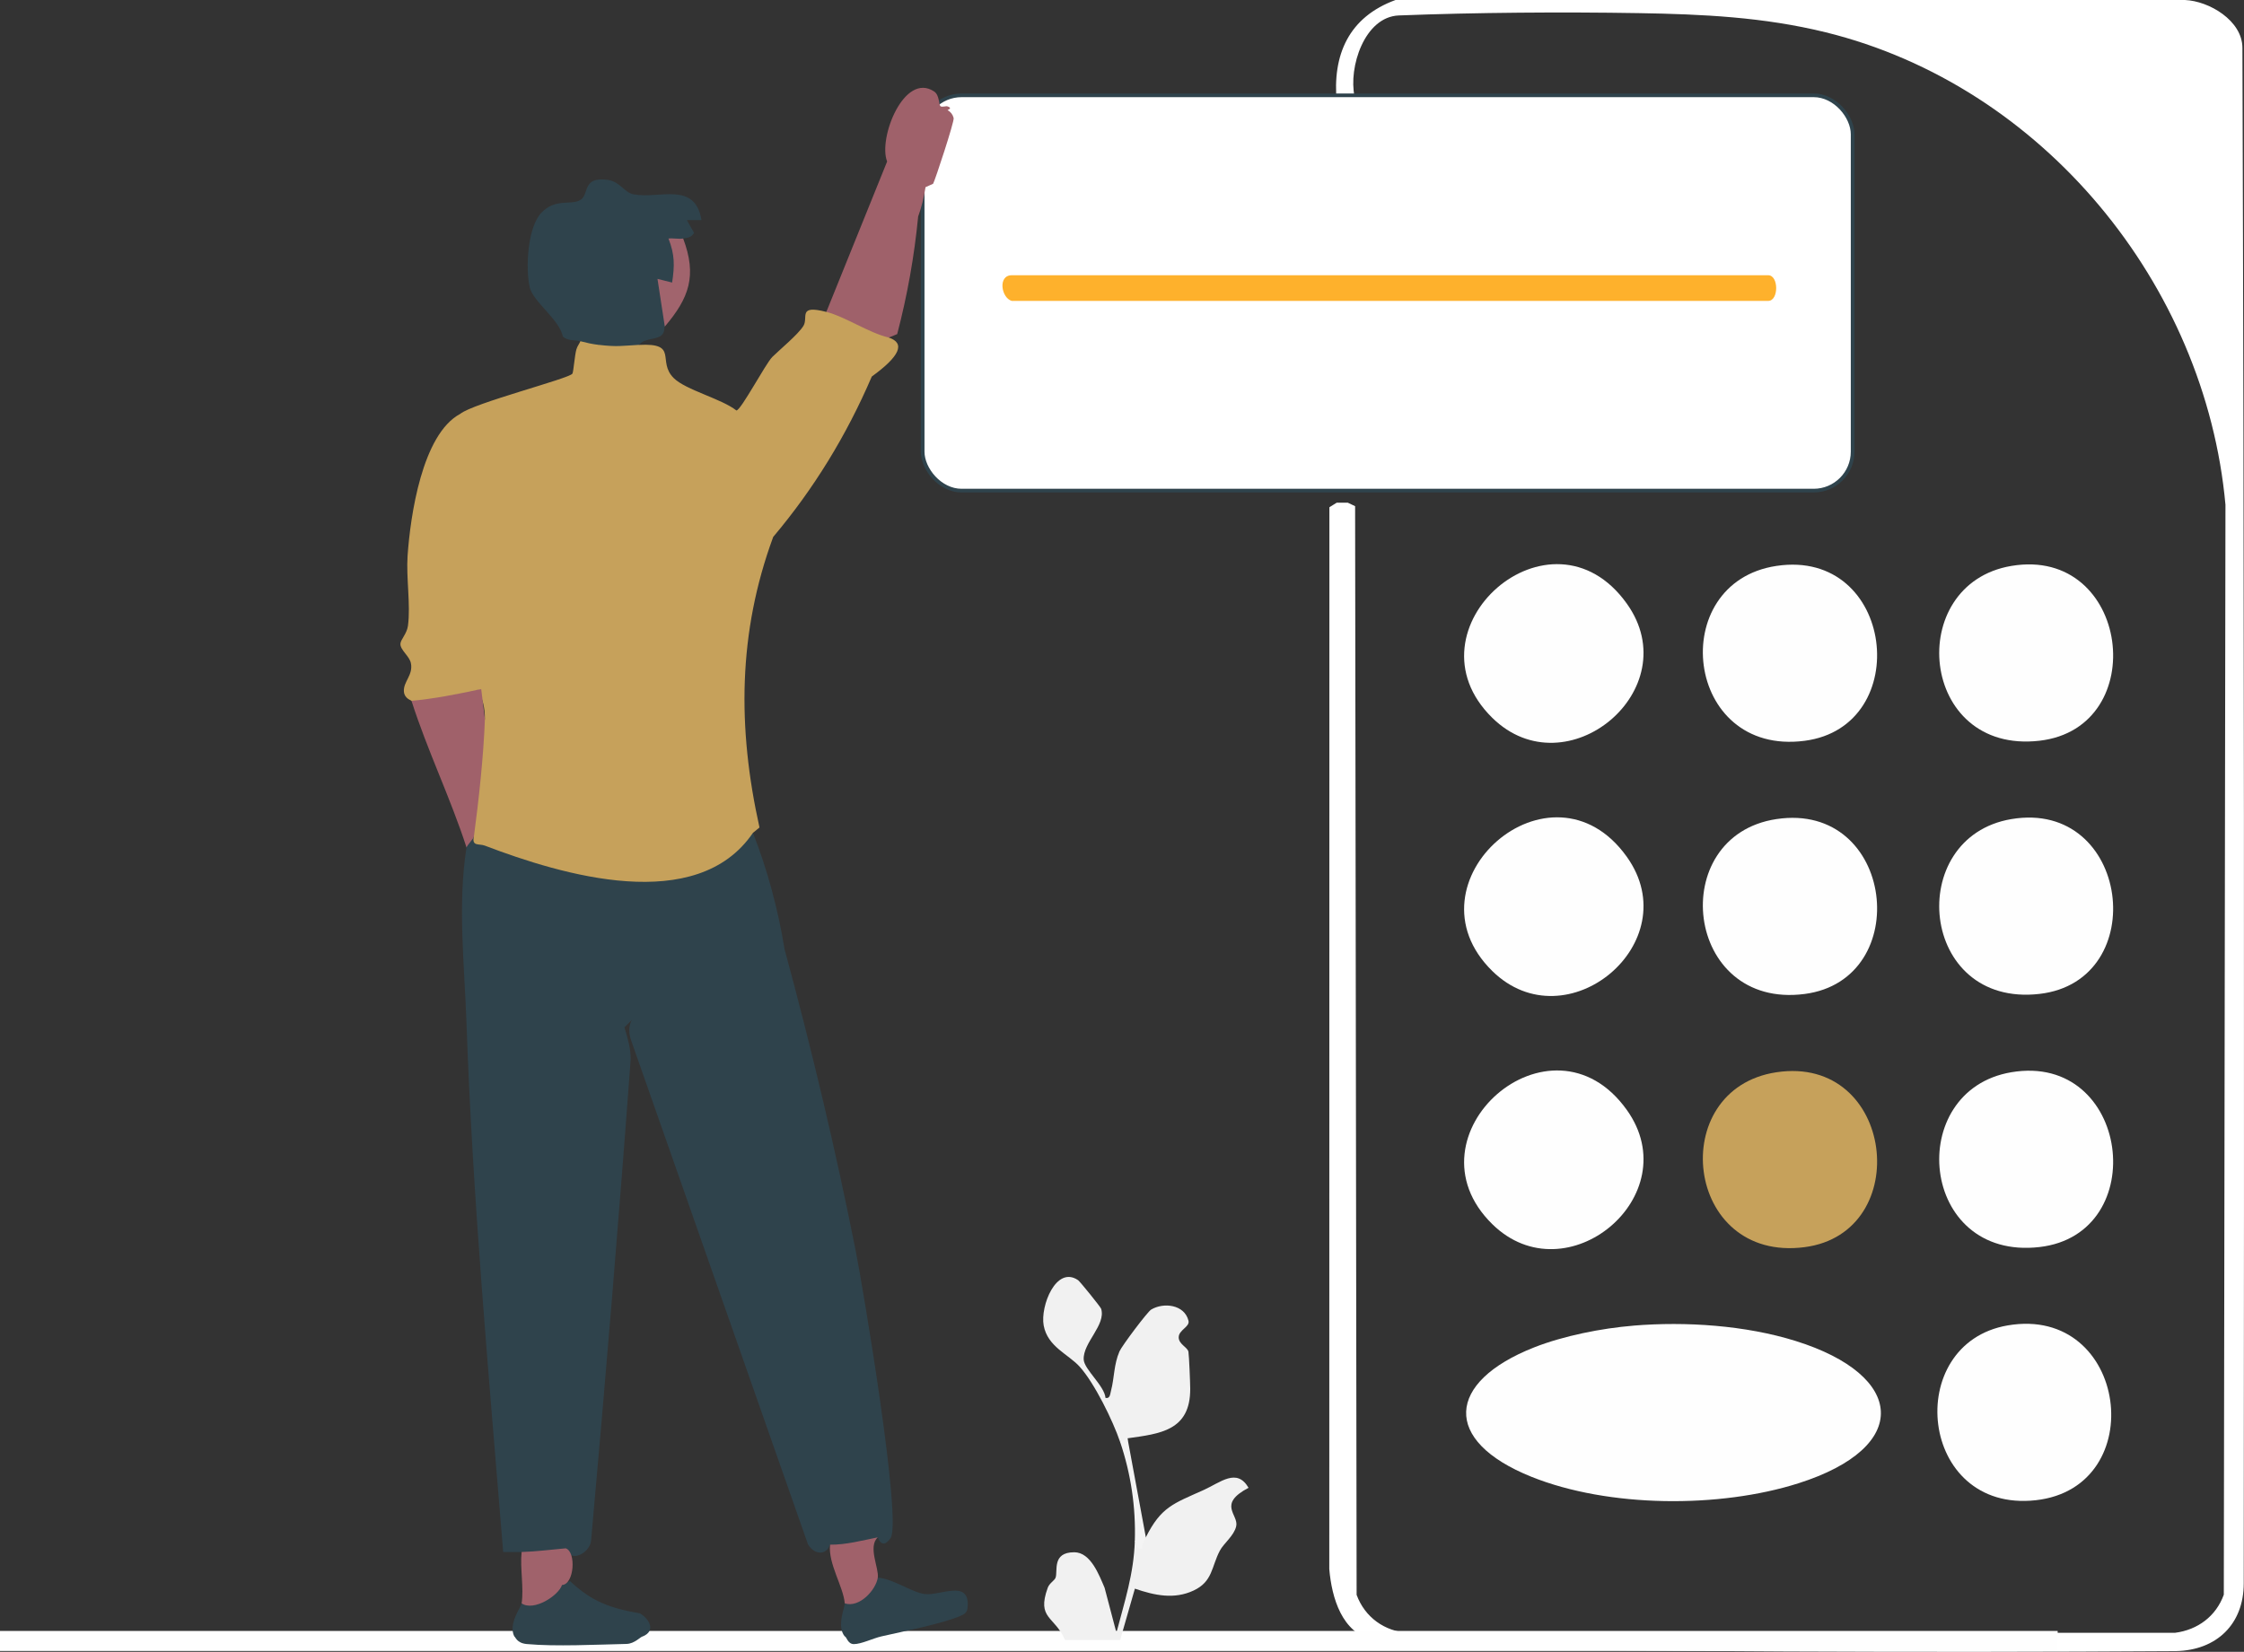 <svg xmlns="http://www.w3.org/2000/svg" id="Layer_2" viewBox="0 0 610.07 449.21"><rect x="0" y="0" width="610.07" height="449.21" fill="#333333" stroke="none"/><defs><style>.cls-1{fill:#f1f1f1;}.cls-2{fill:#2f434c;}.cls-3{fill:#f4f4f4;}.cls-4{fill:#9f616a;}.cls-5{fill:#feb12c;}.cls-6,.cls-7{fill:#fff;}.cls-8{fill:#fefefe;}.cls-7{stroke:#2f434c;stroke-miterlimit:10;}.cls-9{fill:#a0616a;}.cls-10{fill:#c6a15b;}.cls-11{fill:#a0626b;}.cls-12{fill:#a1646d;}</style></defs><g id="Layer_1-2"><path class="cls-6" d="M594.01,0c6.61.28,15.6,5.62,15.63,12.99.48,139.21.49,278.41.36,417.62-.01,11.12-7.43,18.18-18.43,18.4-70.74.46-141.46.13-212.18-1-2.51-.34-4.51-1.01-5.99-2-8.58-1.88-11.35-11.53-12.01-19.31l.03-288.76,2-1.24h2.99l2,.95.41,296.06c2.25,6.12,7.63,9.97,14.13,10.35l208.39-.03c6.15-.8,11.13-4.5,13.24-10.37l.45-296.39c-5.46-60.03-49.72-113.98-108.7-128.49-16.88-4.15-33.46-4.92-50.75-5.21-20.98-.35-44.33-.18-65.26.63-9.4.36-13.75,14.16-12.06,22.02l-1.84,1.72h-2.99c-1.28-13.11,3.32-23.31,15.97-27.94h214.62Z"></path><rect class="cls-7" x="250.84" y="25.92" width="252.83" height="107.5" rx="10.59" ry="10.59"></rect><path class="cls-5" d="M275.07,81.83c-2.87-.81-3.86-6.98,0-6.98h205.64c2.9,0,2.9,6.98,0,6.98h-205.64Z"></path><rect class="cls-8" y="443.53" width="559.41" height="5.44"></rect><path class="cls-2" d="M204.7,226.5c3.92,9.98,6.78,20.53,8.6,31.65,7.35,27.07,13.84,54.37,19.29,81.75,2.08,10.46,12.69,73.79,9.52,78.4-1.36,1.97-2.64,1.98-3.47-.23-2.3,3.47-10.38,5.49-12.98,2-1.14,3.14-4.43,2.61-6-.1l-48.03-136.91c-.78-2.16-.73-4.05.12-5.68-1.57.32-1.13-2.29-1.12-2.14.17,1.59.11,2.78-.88,4.14.88,2.83,1.74,5.73,1.71,8.72-3.21,43.61-6.85,87.26-10.76,130.82-.31,3.47-5.71,6.31-6.92,2.15-2.52,3.29-9.09,3.94-11.98,1-1.66.05-3.34-.02-5,0-3.9-48.04-8.31-95.99-9.99-144.17-.54-15.55-2.44-31.83.01-47.4-.48-2.71.19-3.71,2-2.99,5.43,1.23,10.82,2.88,16.16,4.95,18.24,5.36,42.85,10.99,56.92-5.52l2.78-.43Z"></path><path class="cls-10" d="M224.66,84.81c.53-.72,1.21-1.25,2.1-1.45s15.04,5.99,14.87,8.44c4.56,1.53,3.02,5.06-4.62,10.6-6.89,16.06-15.82,30.6-26.8,43.61-9.58,26.04-9.76,51.87-3.73,79.02l-1.79,1.47c-15.28,22.45-51.91,11.47-72.89,3.46-1.55-.59-3.57.29-2.98-2.46l-1.58-3.28,2.45-25.72,2.13-2.93c.04-3.09-.62-5.75-2-7.98-3.89,4.09-13.08,5.74-17.97,2.99-.05-.15-1.89-.59-2.04-2.5-.21-2.71,2.57-4.47,1.9-7.74-.4-1.94-2.87-3.54-2.85-5.22.02-1.18,1.75-2.72,2.05-4.94.76-5.65-.51-13.08-.1-19.05.74-10.73,3.92-33.03,14.31-38.58,3.59-2.93,29.6-9.58,30.49-10.93.33-.5.6-5.03,1.15-6.82,1.63-.67,3.62-1.01,5.99-1,1.1-2.63,10.12-2.72,10.98,0,10.93-.59,4.78,4.41,9.44,9.02,3.28,3.25,12.99,5.61,17.04,8.81,1.27-.11,7.93-12.73,9.75-14.55s7.13-6.2,8.49-8.5-1.63-5.78,6.19-3.76Z"></path><path class="cls-2" d="M157.78,92.79c-1.48-.39-3.4-.02-4.75-1.25-.96-4.71-8.12-9.46-9.02-13.43-1.15-5.07-.65-16.33,3.22-20.31s7.95-1.88,10.56-3.42c2.47-1.46.37-6.43,7.39-5.47,3.44.47,4.49,3.45,7.09,3.94,7.01,1.34,16.67-3.66,18.44,7h-3.98s1.97,3.49,1.97,3.49c-.85,1.32-1.64,1.28-2.98,1.5l-1.28,2.13c.93,3.92,2.09,11.39-3.27,11.53,1.13,3.67.98,7.09-.44,10.29-.21.25.1,1.63-.98,2.47-1.56,1.21-4.61.67-6.01,2.52-4.76.26-5.86.6-10.98,0-1.71.6-4.46.83-4.99-1Z"></path><path class="cls-4" d="M224.66,84.81l16.52-40.89c-2.51-6.33,4.64-24.44,12.77-19.05,1.51,1,1.22,3.55,1.74,4.01.4.35,1.57-.13,1.92.06.9.3.89.63,0,1,.86.49,1.42,1.2,1.66,2.17.23.91-5.1,17.06-5.59,17.87l-2.06.92c-.45,2.92-1.12,5.58-2,7.98-1.05,10.82-2.95,21.48-5.7,31.98l-2.28.94c-5.52-1.3-11.72-5.63-16.97-6.98Z"></path><path class="cls-9" d="M129.83,187.58l1-.17,1,8.16c-.35,9.9-1.67,22.05-2.99,31.93-.08.62-1.89,2.34-2,2.99-4.4-13.58-10.65-26.38-14.97-39.91,6-.53,12.1-1.74,17.97-2.99Z"></path><path class="cls-2" d="M174.75,445.01c-.56.02-2.17,2-4.44,2.05-8.14.18-19.28.75-27.11.03-2.82-.26-3.08-2.07-3.39-2.08-1.69-3.45,1.83-7.9,2-8.98,1.4-1.13,3.26-1.93,5.6-2.41,1.82-1.9,3.62-2.76,5.38-2.58l2.16-1.08c5.94,5.61,11.11,7.44,19.06,8.79,2.69,1.67,4.25,4.81.75,6.26Z"></path><path class="cls-11" d="M153.79,421.06c2.9.91,2.36,9.81-1,9.98-.95,2.89-7.67,7.25-10.98,4.99.65-4.15-.46-9.62,0-13.97,3.88-.11,8.07-.65,11.98-1Z"></path><path class="cls-12" d="M185.73,64.86c3.8,10.12,1.64,16.14-4.99,23.95l-1.99-12.97,3.98,1c.7-4.63.72-7.59-.99-11.97,1.28-.15,2.76.19,3.99,0Z"></path><path class="cls-10" d="M162.77,93.79c-1.12,1.76-4.11.85-5.99,1,.21-.67.74-1.32,1-2,1.71.44,3.22.79,4.99,1Z"></path><path class="cls-1" d="M311.51,418.07c4.15-8.26,7.43-9.14,15.62-12.82,4.71-2.11,9.1-6.16,12.31-.65-8.59,4.53-2.62,7.27-3.36,10.47-.6,2.6-3.39,4.62-4.45,6.64-2.31,4.39-1.9,8.38-7.13,10.83s-10.53,1.36-15.96-.51l-4.01,13.98c-4.98,0-9.99,0-14.97,0-2.86-6.6-7.77-5.74-4.72-14.21.46-1.27,1.84-1.98,2.13-2.73.68-1.77-1.08-6.94,5.08-6.94,4.5,0,6.77,6.24,8.25,9.65l3.22,12.23c2.22-8.49,4.72-15.99,5-24.94.96-.63,1.95-.97,2.99-1Z"></path><path class="cls-2" d="M238.64,429.05c4.13.22,9.21,4.02,12.82,4.45,4.12.48,11.89-3.93,11.64,3.06-.06,1.54-.32,2.13-1.76,2.78-4.59,2.11-16.21,4.4-21.71,5.67-2.31.53-5.5,2.12-7.52,2.1-1.69-.02-1.96-2.09-2.46-2.1-2.29-2.83.08-7.91,0-8.98,2.72-1.67,4.98-3.83,6.79-6.47l2.2-.52Z"></path><path class="cls-9" d="M238.64,418.07c-2.77,2.57.39,8.45,0,10.98-.51,3.3-4.96,8.28-8.98,6.98-.35-4.51-4.56-10.79-3.99-15.96,4.35.04,8.75-1.15,12.98-2Z"></path><path class="cls-2" d="M171.76,277.38l-2,2c.04-1.66-.04-3.33,0-4.99,1.5.21,1.86,1.71,1.99,2.99Z"></path><path class="cls-8" d="M444.07,360.5c14.25-1.17,30.48-.09,44.13,4.18,29.91,9.35,31.55,28.89.75,38.69-21.47,6.83-51.62,6.67-72.62-1.77-24.4-9.81-23.12-25.76.72-35.17,8-3.16,18.42-5.22,27.01-5.92Z"></path><path class="cls-8" d="M482.94,153.9c32.16-4.86,37.62,43.66,7.67,47.56-32.74,4.26-37.82-43.01-7.67-47.56Z"></path><path class="cls-10" d="M482.94,291.6c32.16-4.86,37.62,43.66,7.67,47.56-32.74,4.26-37.82-43.01-7.67-47.56Z"></path><path class="cls-8" d="M482.94,222.75c32.16-4.86,37.62,43.66,7.67,47.56-32.74,4.26-37.82-43.01-7.67-47.56Z"></path><path class="cls-8" d="M405.7,332.9c-24.55-24.11,15.97-59.89,36.57-31.07,16.67,23.32-16.37,50.9-36.57,31.07Z"></path><path class="cls-8" d="M405.7,195.21c-24.55-24.11,15.97-59.89,36.57-31.07,16.67,23.32-16.37,50.9-36.57,31.07Z"></path><path class="cls-8" d="M405.7,264.06c-24.55-24.11,15.97-59.89,36.57-31.07,16.67,23.32-16.37,50.9-36.57,31.07Z"></path><path class="cls-8" d="M546.83,222.75c32.22-5.42,38.27,44.01,7.64,47.54-32.76,3.77-36.84-42.63-7.64-47.54Z"></path><path class="cls-8" d="M545.83,360.44c32.71-5.6,39.04,44.05,7.64,47.54-31.86,3.54-36.35-42.62-7.64-47.54Z"></path><path class="cls-8" d="M546.83,291.59c32.22-5.42,38.27,44.01,7.64,47.54-32.76,3.77-36.84-42.63-7.64-47.54Z"></path><path class="cls-8" d="M546.83,153.9c32.22-5.42,38.27,44.01,7.64,47.54-32.76,3.77-36.84-42.63-7.64-47.54Z"></path><path class="cls-1" d="M304.52,392.13c-1.95-5.78-6.96-15.98-10.98-20.45-3.08-3.42-8.74-5.42-9.8-11.24-.96-5.23,3.39-16.39,9.36-12.3.52.36,6.13,7.3,6.27,7.78,1.34,4.46-4.97,9.19-4.75,13.79.13,2.71,5.65,7.13,5.93,10.44,1.25.29,1.25-1.04,1.5-1.96.93-3.55.74-7.08,2.3-10.69.64-1.49,7.59-10.75,8.6-11.36,3.37-2.04,9.07-1.4,10.16,3.02.42,1.7-2.67,2.48-2.66,4.54.01,1.89,2.47,2.69,2.65,3.94s.47,8.24.48,10.03c.05,11.45-8.26,12.23-17.05,13.47.12,2.19-.33,2.56-2,1Z"></path><path class="cls-3" d="M311.51,418.07c-.47.93-.96,1.92-1.01,2.99h-.97s-1.01-1.99-1.01-1.99c.29-9.24-1.06-18.24-3.99-26.94.64-.2,1.43-.92,2-1l4.99,26.94Z"></path></g></svg>